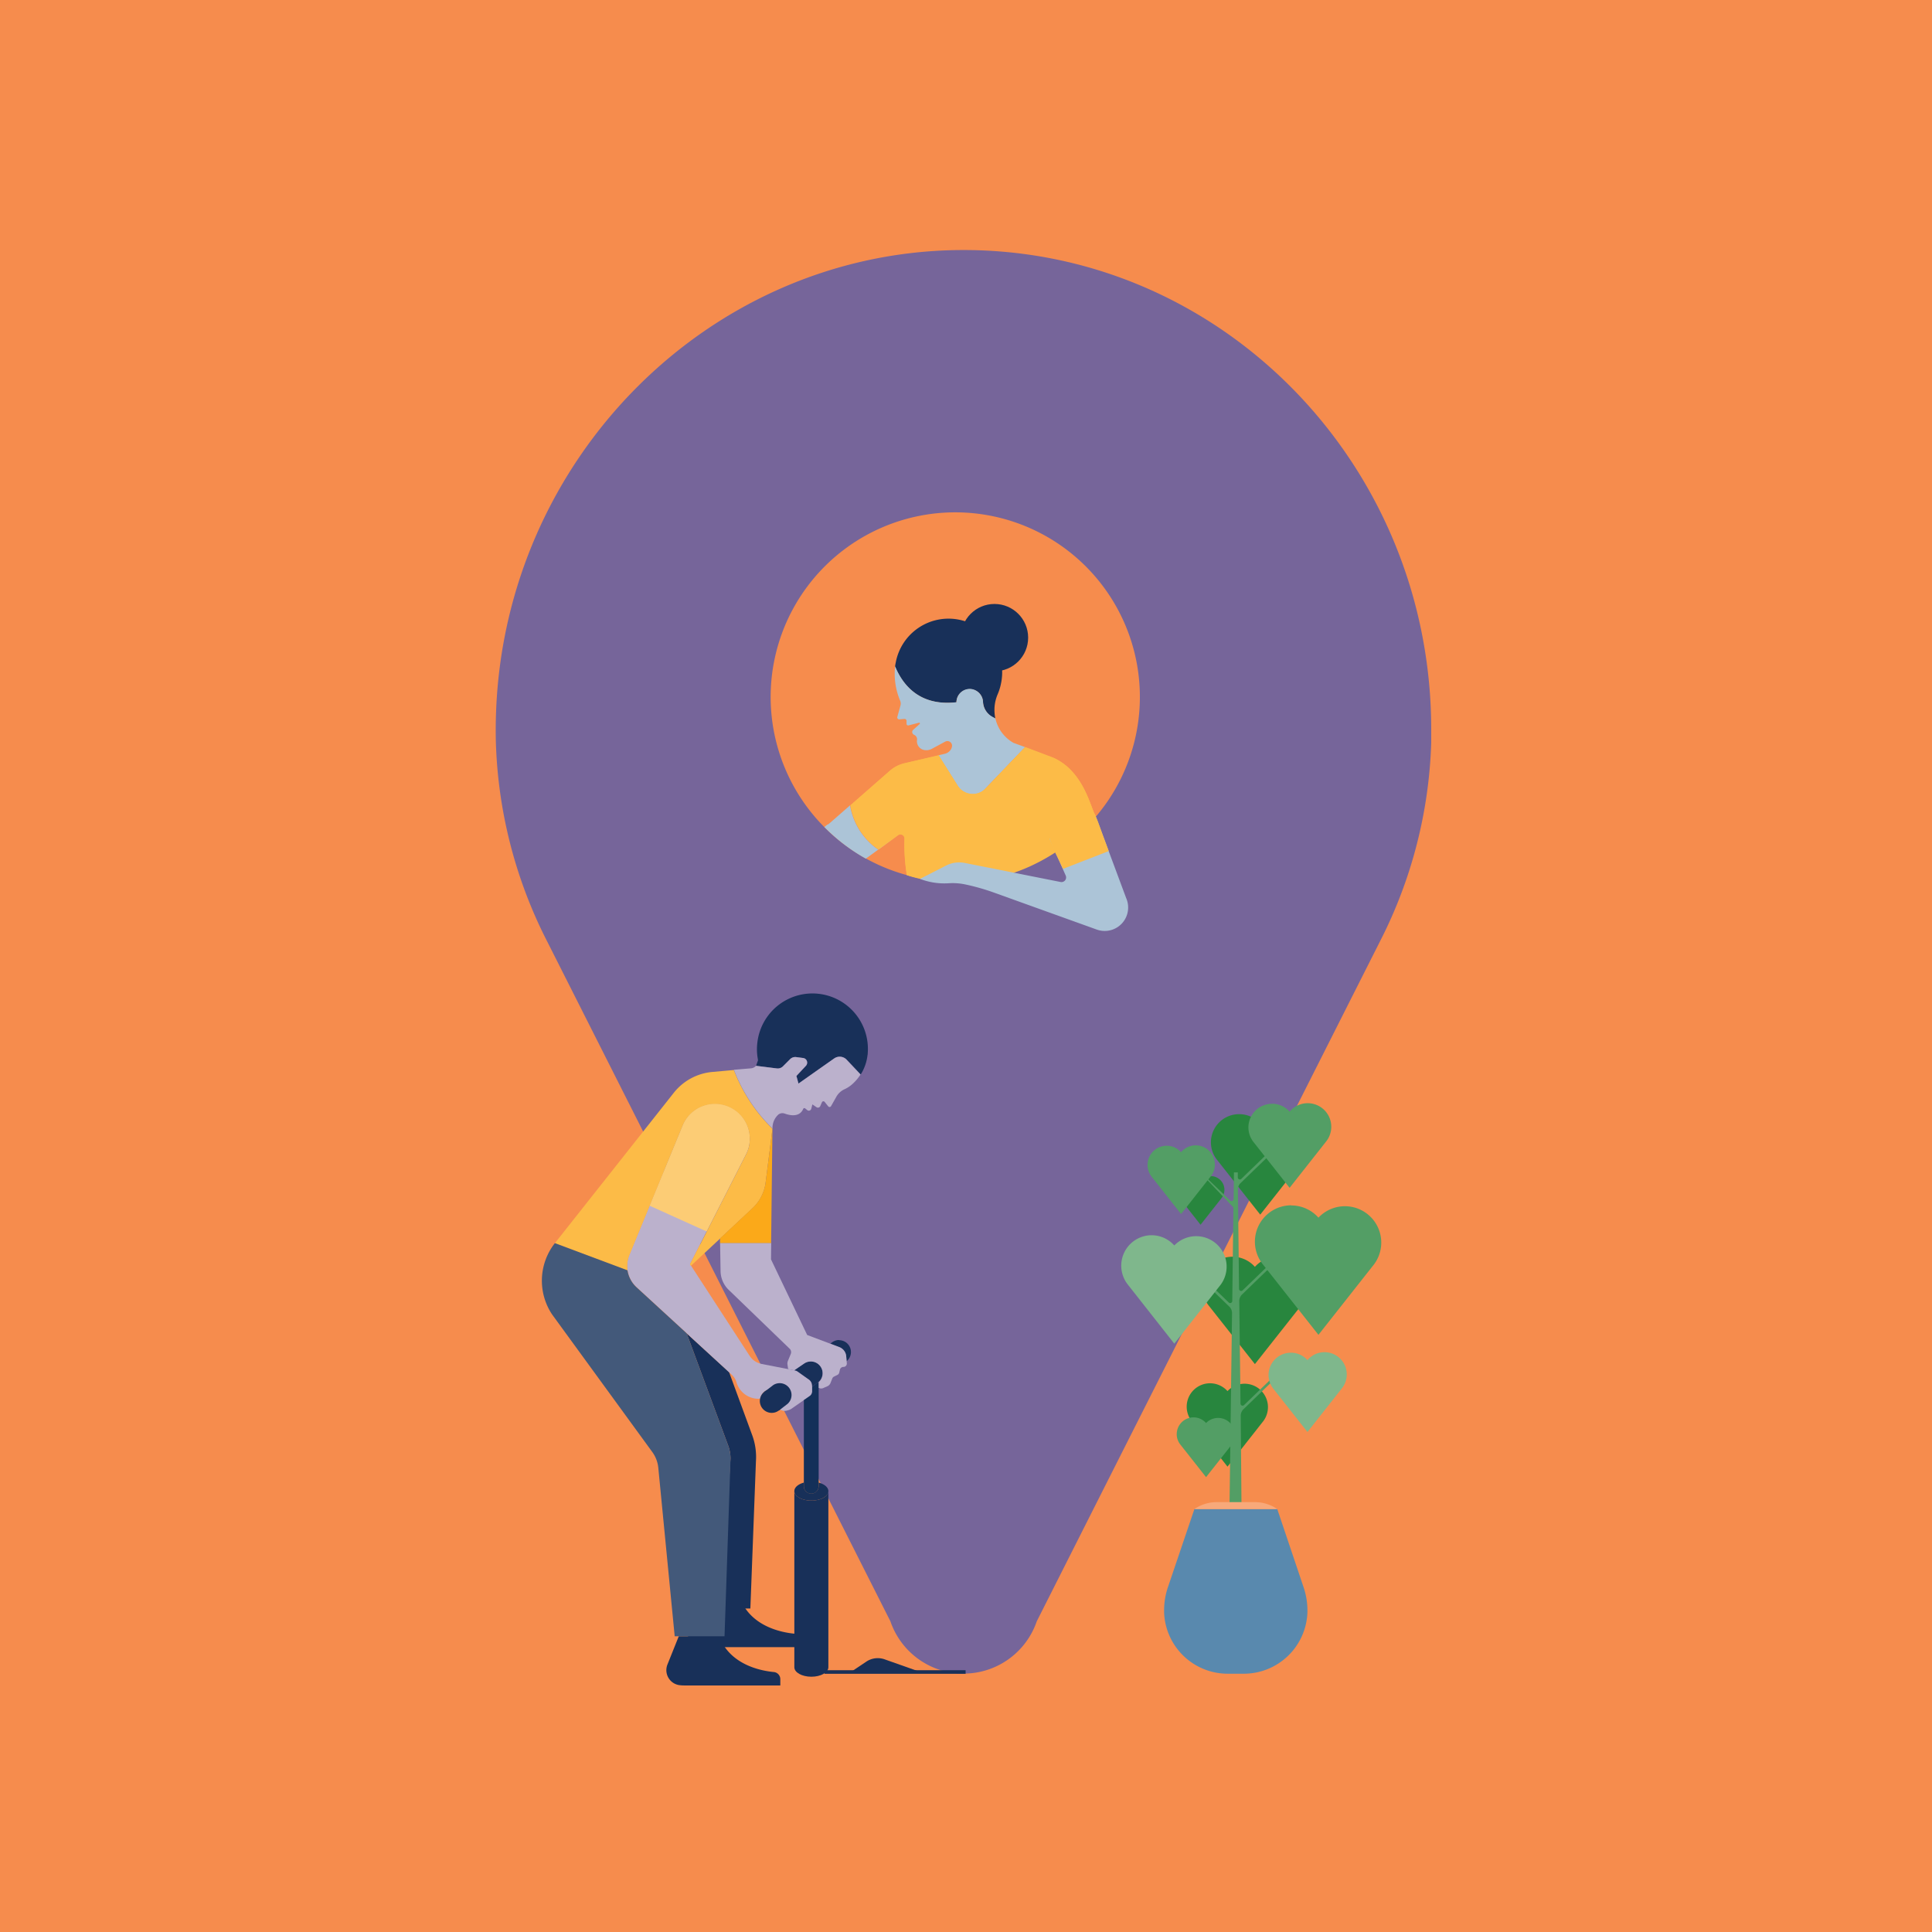 <?xml version="1.0" encoding="UTF-8"?> <svg xmlns="http://www.w3.org/2000/svg" xmlns:xlink="http://www.w3.org/1999/xlink" viewBox="0 0 540 540"><defs><style>.cls-1,.cls-20{fill:none;}.cls-2{fill:#f68c4d;}.cls-3{clip-path:url(#clip-path);}.cls-4{fill:#183059;}.cls-5{fill:#ece9e6;}.cls-6{fill:#76659a;}.cls-7{fill:#acc4d7;}.cls-8{fill:#fcbb47;}.cls-9{fill:#28863e;}.cls-10{fill:#5989ae;}.cls-11{fill:#539e65;}.cls-12{fill:#f8a97a;}.cls-13{fill:#fff;}.cls-14{fill:#7fb78c;}.cls-15{fill:#bbb1cc;}.cls-16{fill:#fccc75;}.cls-17{fill:#988bb3;}.cls-18{fill:#143059;}.cls-19{fill:#fba919;}.cls-20{stroke:#183059;stroke-miterlimit:10;}.cls-21{fill:#43597a;}</style><clipPath id="clip-path"><rect class="cls-1" x="309.73" y="-330.97" width="790.27" height="311.04"></rect></clipPath></defs><g id="BG"><rect class="cls-2" width="540" height="540"></rect></g><g id="Illos"><g class="cls-3"><path class="cls-4" d="M559,46H899.45A26.65,26.65,0,0,1,926.1,72.65v2.73a0,0,0,0,1,0,0H532.37a0,0,0,0,1,0,0V72.65A26.65,26.65,0,0,1,559,46Z"></path><rect class="cls-5" x="532.22" y="74.68" width="393.88" height="75.62"></rect></g><path class="cls-6" d="M267.49,69.9c-69.4,1-126.48,58.32-128.85,129.51-.09,2.47-.1,4.92-.06,7.35A130.63,130.63,0,0,0,152.87,263l96,190.16a21.62,21.62,0,0,0,40.91,0l96-190.18a130.47,130.47,0,0,0,14.25-55.39c0-1.17,0-2.33,0-3.5C400.15,129.35,340.58,68.86,267.49,69.9ZM267,246.4a51.6,51.6,0,1,1,51.6-51.59A51.59,51.59,0,0,1,267,246.4Z"></path><path class="cls-4" d="M250.18,186.3c2.06,5,6.71,11.18,17.14,10a3.72,3.72,0,0,1,7.43-.23v.06a5.09,5.09,0,0,0,2.6,4.24l.86.48a11.77,11.77,0,0,1-.23-3.26,11.33,11.33,0,0,1,.9-3.61,14.56,14.56,0,0,0,.88-2.83,15,15,0,1,0-29.39-6A10.11,10.11,0,0,0,250.18,186.3Z"></path><path class="cls-7" d="M283.29,207.64a10.45,10.45,0,0,1-5.07-6.82h0l-.92-.51a5,5,0,0,1-2.54-4.07h0a3.83,3.83,0,0,0-3.42-3.68,3.72,3.72,0,0,0-4,3.71c-10.43,1.21-15.08-5-17.14-10a.59.59,0,0,0,0-.13,19.37,19.37,0,0,0,1.39,9.7,2,2,0,0,1,.1,1.33l-.88,3.19a.54.54,0,0,0,.58.7l1.4-.12a.56.56,0,0,1,.59.55v.83a.45.45,0,0,0,.56.43l2.93-.75a.21.21,0,0,1,.18.36L255.23,204a.78.78,0,0,0-.25.76h0a.9.9,0,0,0,.52.63h0a1.35,1.35,0,0,1,.82,1.35,2.5,2.5,0,0,0,1.71,2.82,3.21,3.21,0,0,0,2.44-.27l3.71-2a1.3,1.3,0,0,1,1.92,1.14,2.14,2.14,0,0,1-.37,1.11,2.71,2.71,0,0,1-1.67,1.15l-1.76.41,5.56,8.85a4.63,4.63,0,0,0,7.27.74l11.38-11.88Z"></path><circle class="cls-4" cx="277.96" cy="178.22" r="9.41"></circle><path class="cls-8" d="M295,238l11.28-10c-1.34-1.38-3.05-12.56-12.21-16.36l-10.74-4.05,3.22,1.22-11,11.51a5,5,0,0,1-7.91-.81l-5.28-8.41,1.77-.42-11.4,2.66a9.44,9.44,0,0,0-4,2.08l-11,9.63a18.75,18.75,0,0,0,7.85,12.36l5.46-4a1.13,1.13,0,0,1,1.79.94,53.81,53.81,0,0,0,.66,10.2S273.49,251.93,295,238Z"></path><path class="cls-8" d="M294.88,238.31l9.66-8.75a3,3,0,0,0,.81-3.33c-1.41-3.67-4-11.49-11.32-14.54l-10.74-4.05,3.22,1.22-11,11.51a5,5,0,0,1-7.91-.81l-5.28-8.41,1.77-.42-11.4,2.66a9.44,9.44,0,0,0-4,2.08l-11,9.63a18.75,18.75,0,0,0,7.85,12.36l5.46-4a1.13,1.13,0,0,1,1.79.94,53.81,53.81,0,0,0,.66,10.2S273.42,252.2,294.88,238.31Z"></path><path class="cls-7" d="M265.36,246.86a17.09,17.09,0,0,1,4.62.38,61.2,61.2,0,0,1,8,2.3l28.58,10.28a6.55,6.55,0,0,0,8.75-5.8,6.53,6.53,0,0,0-.54-3s-8.54-22.94-8.56-23l-12.9,6.29,4.57,10.44a1.29,1.29,0,0,1-1.44,1.77l-26.77-5.32a8.06,8.06,0,0,0-5.24.73l-7.29,3.72A19,19,0,0,0,265.36,246.86Z"></path><path class="cls-8" d="M309.9,237.88c-1.22-3.28-2.37-6.38-3-8.19-.29-.78-.64-1.52-1-2.27-1.34-2.78-3.52-12.29-11.82-15.73,0,0-6.88,8.85.75,26.46.06,0,2.28,4.7,2.28,4.7h0Z"></path><path class="cls-7" d="M245.44,237.46a18.75,18.75,0,0,1-7.85-12.36l-2.48,2.17h0l-3.33,2.91a1.77,1.77,0,0,1-.58.33l-.79.65A51.77,51.77,0,0,0,242,240l8.88-6.46Z"></path><path class="cls-9" d="M332.71,328.72a3.83,3.83,0,0,1,2.85,1.28,3.82,3.82,0,0,1,6.67,2.54,3.76,3.76,0,0,1-.82,2.36l-5.85,7.42-5.85-7.42a3.76,3.76,0,0,1-.82-2.36A3.82,3.82,0,0,1,332.71,328.72Z"></path><path class="cls-9" d="M346.35,311.41a7.88,7.88,0,0,1,5.89,2.64,7.88,7.88,0,0,1,12.08,10.12l-12.08,15.32-12.08-15.32a7.87,7.87,0,0,1,6.19-12.76Z"></path><path class="cls-9" d="M344.46,351.26a8.41,8.41,0,0,1,6.29,2.83,8.43,8.43,0,0,1,12.92,10.82l-12.92,16.36-12.91-16.36a8.43,8.43,0,0,1,6.62-13.65Z"></path><path class="cls-9" d="M338.2,386.63a6.56,6.56,0,0,1,4.89,2.19,6.54,6.54,0,0,1,10,8.4l-10,12.71-10-12.71a6.54,6.54,0,0,1,5.14-10.59Z"></path><path class="cls-10" d="M343.24,467.81h4.32a17.8,17.8,0,0,0,17.87-17.13c0-.19,0-.38,0-.57a20.11,20.11,0,0,0-1.06-6.43L357,421.79H333.84l-7.42,21.89a20.11,20.11,0,0,0-1.05,6.43c0,.19,0,.38,0,.57A17.79,17.79,0,0,0,343.24,467.81Z"></path><path class="cls-11" d="M344.56,337.28a.58.58,0,0,1,.18.42l-.32,25.92a.58.58,0,0,1-1,.41l-10.08-9.74-.5.52,10.74,10.38a2.53,2.53,0,0,1,.78,1.87l-.7,53.61H347l-.21-24.93a2.53,2.53,0,0,1,.78-1.87l11.92-11.52-.5-.52-11.26,10.88a.58.58,0,0,1-1-.41l-.35-28.62a2.53,2.53,0,0,1,.78-1.87l12.31-11.9-.5-.52-11.65,11.26a.58.58,0,0,1-1-.41L346,332.5a2.51,2.51,0,0,1,.78-1.86l12.69-12.26-.5-.52-12,11.62a.58.58,0,0,1-1-.41l0-1.39h-1.08l-.09,7.44a.58.58,0,0,1-1,.41l-11.58-11.19"></path><path class="cls-12" d="M350.73,419.85H340.06a11,11,0,0,0-6.22,1.94H357l-.39-.25A11,11,0,0,0,350.73,419.85Z"></path><polygon class="cls-13" points="372.55 379.96 372.56 379.96 372.56 379.94 372.55 379.96"></polygon><polygon class="cls-13" points="361.89 379.94 361.89 379.96 361.91 379.96 361.89 379.94"></polygon><polygon class="cls-13" points="372.56 373 372.56 373 372.56 373 372.56 373"></polygon><path class="cls-11" d="M360.92,336.93a10.13,10.13,0,0,1,7.59,3.41,10.16,10.16,0,0,1,15.57,13l-15.57,19.75-15.58-19.75a10.16,10.16,0,0,1,8-16.45Z"></path><path class="cls-11" d="M333.59,396.16a4.69,4.69,0,0,1,3.51,1.58,4.7,4.7,0,0,1,7.2,6l-7.2,9.13-7.2-9.13a4.63,4.63,0,0,1-1-2.91A4.7,4.7,0,0,1,333.59,396.16Z"></path><path class="cls-11" d="M326.11,320.24a5.32,5.32,0,0,1,4,1.8,5.35,5.35,0,0,1,8.21,6.87l-8.21,10.41-8.21-10.41a5.35,5.35,0,0,1,4.21-8.67Z"></path><path class="cls-14" d="M321.86,345.25a8.5,8.5,0,0,1,6.36,2.86,8.51,8.51,0,0,1,13,10.92l-13,16.53-13-16.53a8.51,8.51,0,0,1,6.68-13.78Z"></path><path class="cls-11" d="M355.53,308.5a6.54,6.54,0,0,1,4.92,2.21,6.59,6.59,0,0,1,10.11,8.46L360.45,332l-10.1-12.81a6.59,6.59,0,0,1,5.18-10.67Z"></path><path class="cls-14" d="M360.79,378.08a6.2,6.2,0,0,1,4.65,2.08,6.22,6.22,0,0,1,9.53,8l-9.53,12.09-9.54-12.09a6.22,6.22,0,0,1,4.89-10.07Z"></path><path class="cls-15" d="M195.07,443.64H206.2a3.43,3.43,0,0,0,.56-.05v3.66H200.7l-4.33,3.59h-3.51v-8A3.56,3.56,0,0,0,195.07,443.64Z"></path><path class="cls-4" d="M191.92,372.67l11.62,31.41a10.43,10.43,0,0,1,.64,3.59h0l-2.56,41.91h8.11l1.56-41.22a17.52,17.52,0,0,0-1-7.1l-6.51-17.74Z"></path><path class="cls-15" d="M226.09,385.59,223,383.4a2.17,2.17,0,0,0-.84-.36l-9.28-1.81a5.2,5.2,0,0,1-3.34-2.25l-16.68-25.66,15.64-30.71a9.6,9.6,0,0,0,1.06-4.41,9.74,9.74,0,0,0-18.75-3.7l-14.9,36.21a8.24,8.24,0,0,0-.61,3.1,8.14,8.14,0,0,0,2.64,6l26.56,24.4a4.61,4.61,0,0,1,1.31,2,6.41,6.41,0,0,0,6.65,4.74,3.32,3.32,0,0,1,1.34-2.11,3.26,3.26,0,0,1,1.92-.62A3.31,3.31,0,0,1,218,394h0l.52.2a2.21,2.21,0,0,0,1.39.07l.53-.15a2.65,2.65,0,0,0,.76-.36l5.15-3.58a1.55,1.55,0,0,0,.66-1.26v-1.58A2.13,2.13,0,0,0,226.09,385.59Z"></path><path class="cls-4" d="M215,390.61,213.7,389l2.43-1.87a3.31,3.31,0,0,1,4,5.25l-2.43,1.87-1.27-1.65A3.29,3.29,0,0,1,215,390.61Z"></path><path class="cls-4" d="M226.62,380.49a3.28,3.28,0,0,0-1.92.61L222,383l.14,0a2.17,2.17,0,0,1,.84.36l3.09,2.19a2.13,2.13,0,0,1,.91,1.75v.26l1.55-1.11a3.31,3.31,0,0,0-1.93-6Z"></path><path class="cls-4" d="M234.53,374.54a3.28,3.28,0,0,0-1.92.62l-.52.37,2.51,1a3,3,0,0,1,1.91,2.53l.12,1.4a3.31,3.31,0,0,0-2.1-5.87Z"></path><path class="cls-16" d="M197.51,344.2l11-21.59a9.6,9.6,0,0,0,1.06-4.41,9.74,9.74,0,0,0-18.75-3.7L181.57,337Z"></path><path class="cls-17" d="M226.09,385.59a1.24,1.24,0,0,1,.22.18A1.24,1.24,0,0,0,226.09,385.59Z"></path><path class="cls-17" d="M226.51,386a1.29,1.29,0,0,0-.16-.17A1.29,1.29,0,0,1,226.51,386Z"></path><path class="cls-17" d="M226.68,386.22c-.05-.07-.09-.14-.15-.21Z"></path><path class="cls-17" d="M226.82,386.48c0-.08-.08-.17-.13-.25Z"></path><path class="cls-4" d="M226.78,419.43c-2.63,0-4.76-1.19-4.76-2.65V466c0,1.46,2.13,2.65,4.76,2.65s4.75-1.19,4.75-2.65V416.78C231.53,418.24,229.4,419.43,226.78,419.43Z"></path><path class="cls-4" d="M228.82,414.39v1a2.07,2.07,0,1,1-4.14,0v-1c-1.57.43-2.66,1.33-2.66,2.38,0,1.46,2.13,2.65,4.76,2.65s4.75-1.19,4.75-2.65C231.53,415.72,230.42,414.81,228.82,414.39Z"></path><path class="cls-18" d="M227,387.6v1.32a1.55,1.55,0,0,1-.66,1.26l-1.66,1.15v24.09a2.07,2.07,0,1,0,4.14,0V386.27A15.78,15.78,0,0,0,227,387.6Z"></path><path class="cls-8" d="M155.1,347.46l33.21-42a15.49,15.49,0,0,1,10.82-5.85l6-.54a45.62,45.62,0,0,0,10.77,16.39h0v.05l-1.9,15a11.91,11.91,0,0,1-3.69,7.22l-17.2,16.07-.25-.39,15.64-30.71a9.6,9.6,0,0,0,1.06-4.41,9.74,9.74,0,0,0-18.75-3.7l-14.9,36.21a8.24,8.24,0,0,0-.61,3.1,8.42,8.42,0,0,0,.09,1.24Z"></path><path class="cls-19" d="M215.9,315.45l-1.9,15a11.91,11.91,0,0,1-3.69,7.22l-9.06,8.47,0,1.35h14.28Z"></path><path class="cls-15" d="M201.27,347.46h14.28L215.5,352l10.11,21.13,9,3.4a3,3,0,0,1,1.91,2.53l.17,2a.94.94,0,0,1-.93,1,1,1,0,0,0-1,.78l-.2.84a.94.94,0,0,1-.49.61l-.95.47a1,1,0,0,0-.5.54l-.5,1.27a1.65,1.65,0,0,1-.88.9l-1.17.51a1.39,1.39,0,0,1-1.24-.08v-1.57a3.31,3.31,0,0,0-2.2-5.78,3.28,3.28,0,0,0-1.92.61L222,383l-1.71-.34-.19-1.27a2,2,0,0,1,.12-1l.8-1.94a1.34,1.34,0,0,0-.32-1.49l-16.9-16.32h0l-.29-.28a7.46,7.46,0,0,1-2.11-5.05Z"></path><path class="cls-4" d="M219,391.59a3.34,3.34,0,0,1-1.29,2.63l-.1.07a3.25,3.25,0,0,1-1.92.61,3.31,3.31,0,1,1,3.31-3.31Z"></path><path class="cls-4" d="M211.84,296.48a2.16,2.16,0,0,0,0-.35,15.29,15.29,0,0,1-.14-4.86,15.5,15.5,0,0,1,30.83,3.18c0,.14,0,.28-.05.41h0a12.84,12.84,0,0,1-1.91,5.46l-3.9-4.14a2.67,2.67,0,0,0-3.47-.35L229,298.77l-1.94-.26,1.94.26-5.8,4.09-.58-2.13,2.66-2.85a1.3,1.3,0,0,0-.77-2.17l-1.92-.25a2,2,0,0,0-1.73.58l-2,2a2.06,2.06,0,0,1-1.73.58l-5.8-.73S211.84,296.37,211.84,296.48Z"></path><path class="cls-15" d="M209.93,298.6a2.1,2.1,0,0,0,1.37-.7v0l5.8.73a2.06,2.06,0,0,0,1.73-.58l2-2a2,2,0,0,1,1.73-.58l1.92.25a1.3,1.3,0,0,1,.77,2.17l-2.66,2.85.58,2.13,5.8-4.09,4.18-2.94a2.67,2.67,0,0,1,3.47.35l3.9,4.13a12.77,12.77,0,0,1-1.93,2.36,8.91,8.91,0,0,1-2.46,1.73,5,5,0,0,0-2.44,2.27l-1.41,2.49a.48.48,0,0,1-.79.06l-1-1.25a.45.45,0,0,0-.76.11l-.48,1.1a.7.7,0,0,1-1,.3l-1.19-.81-.31,1.23a.7.7,0,0,1-1.13.36l-.56-.46a.36.36,0,0,0-.57.14c-.36.9-1.54,2.59-5.17,1.3a1.83,1.83,0,0,0-1.75.26,5,5,0,0,0-1.65,3.91A45.62,45.62,0,0,1,205.13,299Z"></path><line class="cls-20" x1="230.46" y1="467.33" x2="269.89" y2="467.33"></line><path class="cls-4" d="M195.8,446.14l10.84,0c2.82,8.38,11.65,10.13,15.49,10.49a2,2,0,0,1,1.81,2v1.75H197.19a10.81,10.81,0,0,1-1.46-.1,4.22,4.22,0,0,1-3.31-5.75Z"></path><path class="cls-4" d="M189.72,457.34H201c3,7.94,11.53,9.64,15.29,10a2,2,0,0,1,1.81,2v1.75H191.32a10.89,10.89,0,0,1-1.46-.09,4.23,4.23,0,0,1-3.31-5.75Z"></path><path class="cls-21" d="M184,410.28a9,9,0,0,0-1.69-4.45l-28-38.44a17,17,0,0,1,.78-19.93l20.29,7.59a8.14,8.14,0,0,0,2.55,4.77l14,12.85,11.62,31.41a10.43,10.43,0,0,1,.64,3.59h0l-1.68,49.67H188.58Z"></path><path class="cls-4" d="M257.26,467.33l-10-3.54a5.74,5.74,0,0,0-5.12.64l-4.33,2.9"></path></g></svg> 